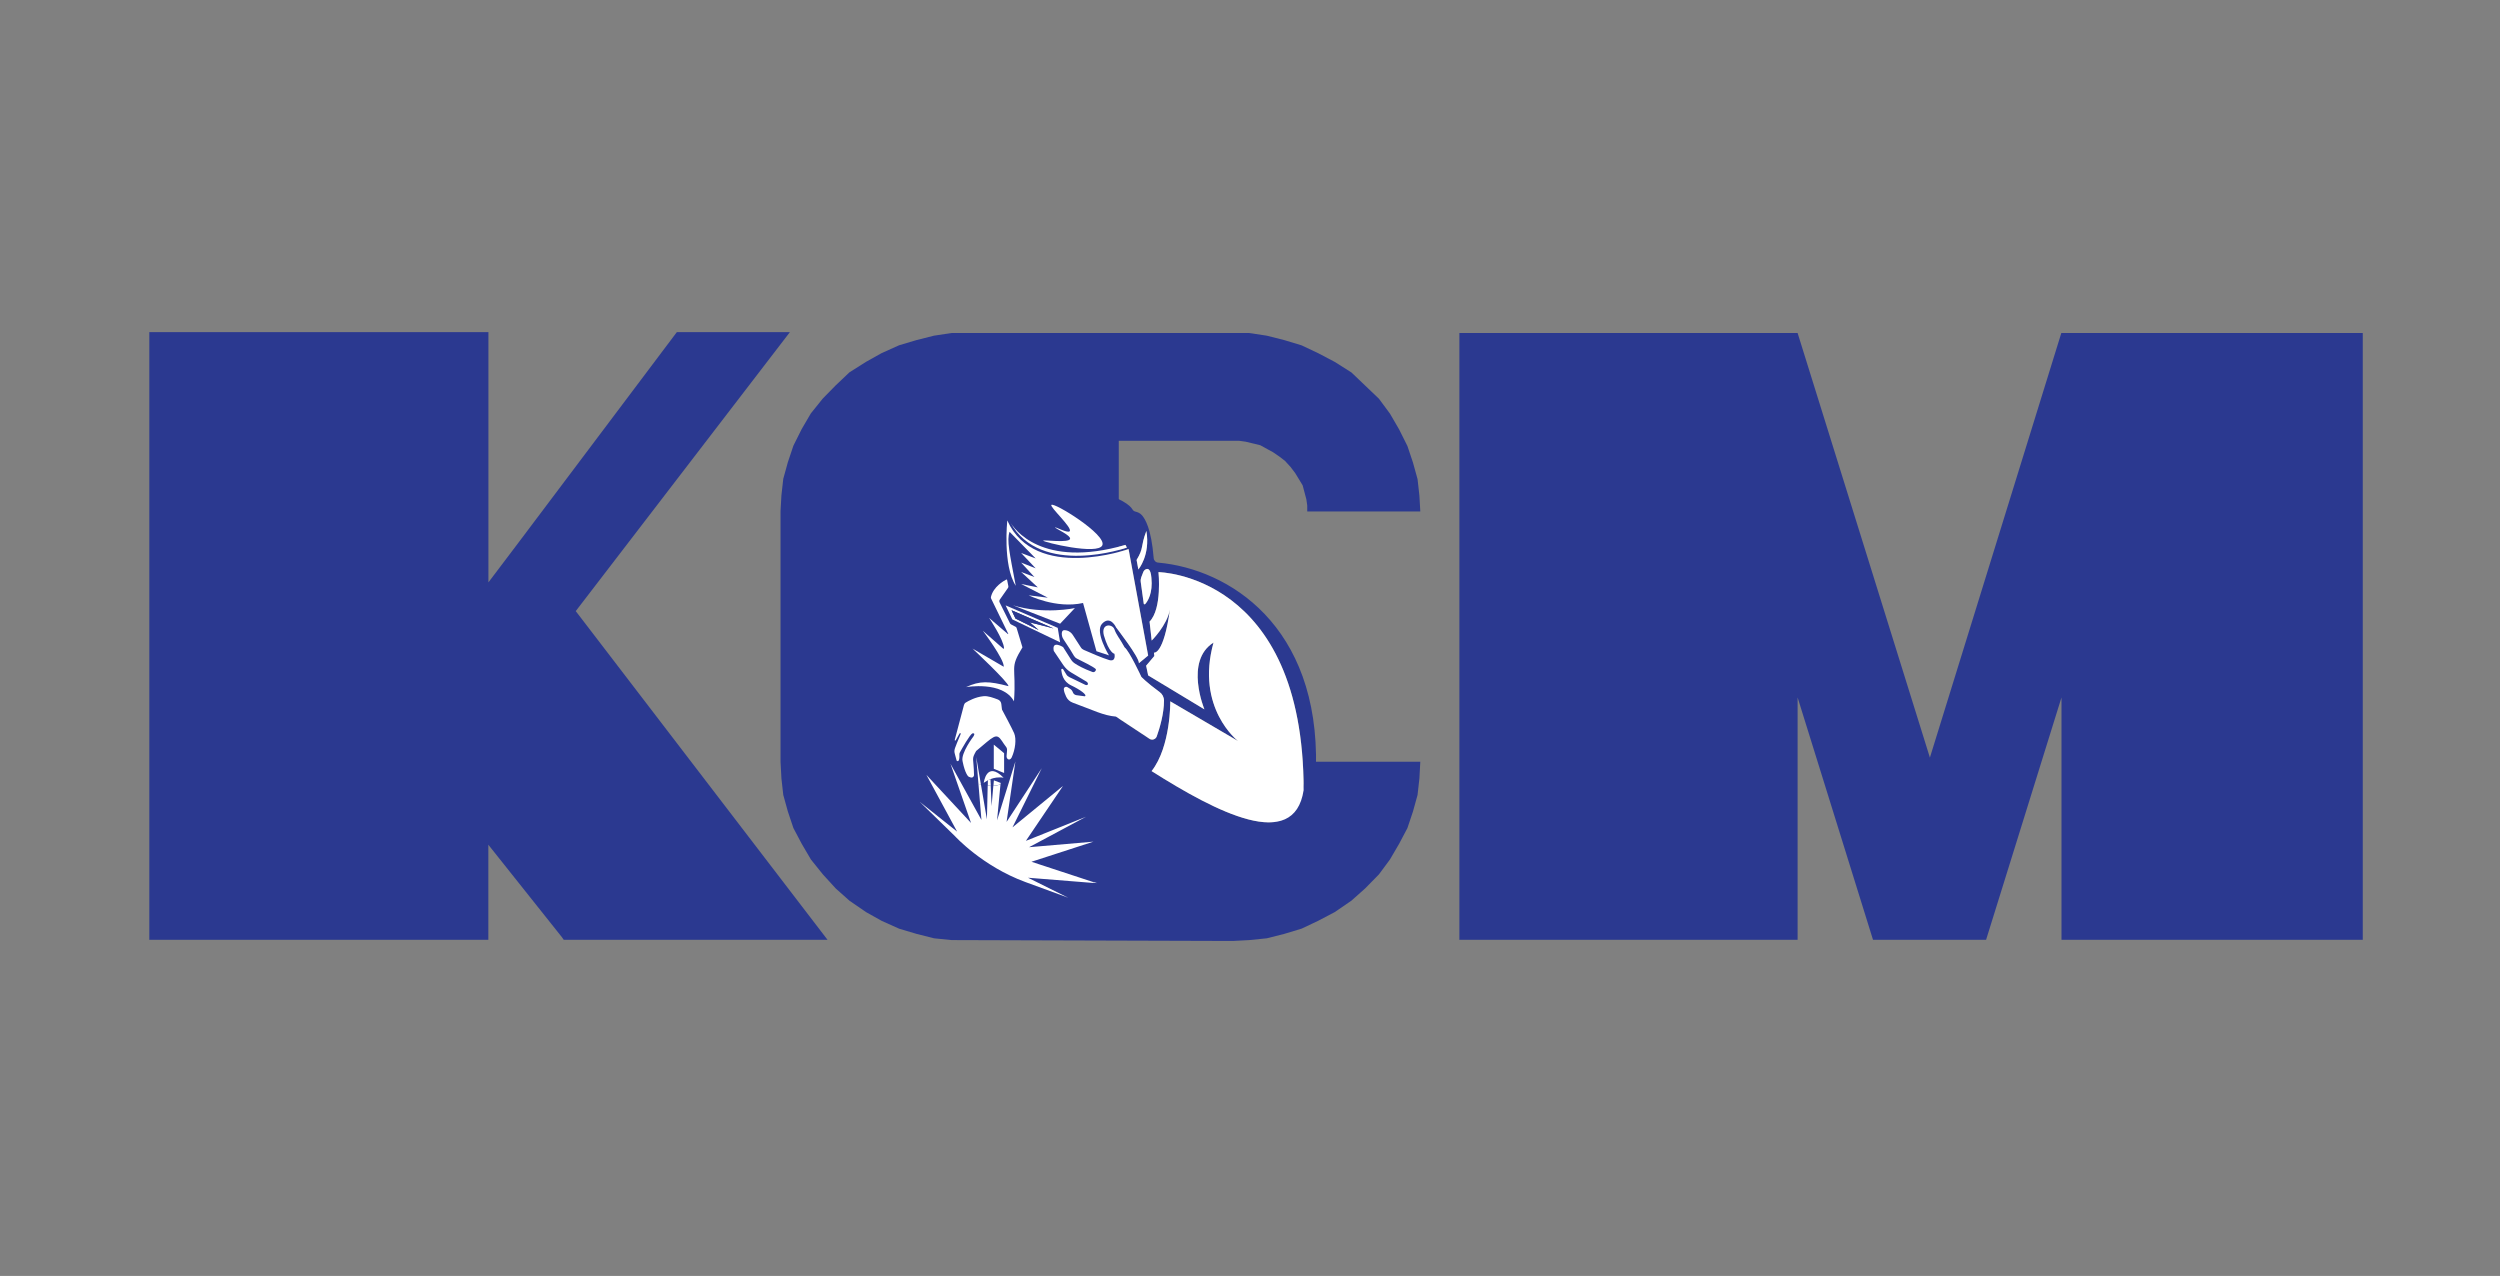 <?xml version="1.0" encoding="utf-8"?> <svg xmlns="http://www.w3.org/2000/svg" xmlns:xlink="http://www.w3.org/1999/xlink" version="1.1" x="0px" y="0px" viewBox="0 0 2834.6 1446.7" style="enable-background:new 0 0 2834.6 1446.7;" xml:space="preserve"><rect x="0" y="0" width="2834.6" height="1446.7" fill="#808080" stroke="none"/> <style type="text/css"> .st0{fill:#2B3990;} .st1{display:none;} .st2{display:inline;} .st3{fill:none;} .st4{fill:#FFFFFF;} .st5{display:inline;fill:#FFFFFF;} .st6{fill:#2B3C90;} </style> <g id="Layer_1"> <path class="st0" d="M938.3,1065.6H639.2l-2.1-3l-83.4-104.8v107.8H169.3v-689h384.5v283.7l34.4-45.5l179.2-238.2h128.2 L652.8,692.9L938.3,1065.6z"></path> <path class="st0" d="M1416.5,377.6l19.8,3l19.8,5l19.8,6l18.8,8.9l18.8,9.9l18.8,11.9l15.6,14.9l15.6,14.9l12.5,16.9l10.4,17.9 l9.4,18.8l6.3,18.8l5.2,18.8l2.1,18.8l1,17.8h-128.2v-6.9l-1-6.9l-2.1-7.9l-2.1-7.9l-4.2-6.9l-4.2-6.9l-5.2-6.9l-6.3-6.9l-6.3-4.9 l-7.3-5l-7.3-4l-7.3-4l-8.3-2l-8.3-2l-7.3-1h-136.5v445H1405l7.3-1l8.3-2l8.3-3l7.3-3l7.3-4l7.3-5l6.3-5.9l6.3-5.9l5.2-6.9l4.2-6.9 l4.2-7.9l2.1-6.9l2.1-7.9l1-6.9v-7.9h128.2l-1,18.8l-2.1,18.8l-5.2,18.8l-6.3,18.8l-9.4,17.8l-10.4,17.8l-12.5,16.9l-15.6,15.9 l-15.6,13.9l-18.8,12.9l-18.8,9.9l-18.8,8.9l-19.8,6l-19.8,5l-19.8,2l-18.8,1l-318.8-1l-19.8-2l-19.8-5l-19.8-5.9l-19.8-8.9 l-17.7-9.9l-18.8-12.9l-15.6-13.9L933,991.4l-13.5-16.8L909,956.7l-9.4-17.8l-6.3-18.8l-5.2-18.8l-2.1-18.8l-1-18.8V660.7v-81.2 l1-17.8l2.1-18.8l5.2-18.8l6.3-18.8l9.4-18.8l10.4-17.8l13.5-16.8l14.6-14.9l15.6-14.8l18.8-11.9l17.7-9.9l19.8-8.9l19.8-5.9 l19.8-5l19.8-3h318.8H1416.5z"></path> <path class="st0" d="M2679.2,1065.6h-213.6h-128.2V836.3v-45.5l-85.5,274.8h-128.2l-85.5-274.8v274.8h-383.5v-688h383.5l150,481.4 l149-481.4h128.2h213.6V1065.6z"></path> </g> <g id="Layer_2" class="st1"> <g class="st2"> <path class="st3" d="M1113.4,866.2c-2.7-0.3-5.4-0.8-7.8-1.3l6.8,40L1113.4,866.2z"></path> <path class="st3" d="M1145.1,838.5l-10.1,69.1l40.2-61.5l-33.4,67.7l57.9-47.4l-42.5,62.8l68.7-27.6l-65.1,34.8l73.7-6.3l-71,23 l70.7,23c7-27.1,19.8-61.7,23.3-71c0.6-1.5,0.5-3.2-0.3-4.6L1197,789.2c-0.5-1-1.4-1.8-2.4-2.3c-18-9.2-18.5-13-34-54.7 c-1.9-5.2-9.5-4.7-10.7,0.8c-2,9.4-0.3,15.6-2,34.2c-0.1,0.6,0,1.1,0.1,1.7c1.5,7.6-1.8,10.9-5.4,12.2c-3.3,1.2-4.8,5.1-3,8.1 c1.7,2.8,3.6,6.3,5.4,10c8.6,18.1-4.4,40.1-7.4,44.8c-0.4,0.6-0.7,1.3-0.8,2l-1.9,10.6c-0.1,0.4-0.2,0.8-0.4,1.2 c-1.5,3.3-3.8,5.4-6.6,6.8l-3.9,41.3L1145.1,838.5z"></path> <path class="st3" d="M1119.9,866.4c-1,0.1-2,0.1-3,0l1,23.2L1119.9,866.4z"></path> <path d="M1308.3,611.1c-2.7-0.2-4.9-2.4-5.1-5.1c-2.9-34.2-9.8-44.7-13.4-49.1c-1.8-2.2-16.8-14.9-44.2-25.3 c-16.6-6.3-35.2-5.5-51.1,2.5c-6.2,3.2-10.2,6.5-12.3,8.6c-1.2,1.2-2.9,1.8-4.6,1.6c-4-0.5-12.1,0.5-19.2,14.1 c-1.6,3-5.3,3.9-8.1,2l-8.1-5.5c-2-1.4-4.6-1.3-6.5,0.1c-5.1,3.9-11.8,16.5-1.8,57.6c0.6,2.4-0.5,5-2.7,6.2 c-12,6.6-48.7,32-51.3,97.7c0.4,38.7,1.4,53.3,1.7,56.9c0.1,0.6,0,1.3-0.2,1.9c-1.7,6.6-11.9,45.2-11.5,51 c0.4,5.9,5,16.2,10.1,18.9c0.9,0.5,1.7,1.3,2.2,2.2c8.9,14.5,9.1,14.1,16.1,15.7c1.1,0.3,2.7,0.7,4.5,1.1l-2.6-30.7l5.4,31.3 c2.4,0.5,5,1,7.8,1.3l0.1-6l2.9-1.3c-4.8,1.9-7.6,4.3-7.6,4.3s3.1-26,22.7-6c-5.9-1-11.1,0.1-15.1,1.6l0.3,7.6c1,0,2,0,3,0 l0.5-6.2l7.8,2.9l-0.1,1.4c2.8-1.3,5.2-3.5,6.6-6.8c0.2-0.4,0.3-0.8,0.4-1.2l1.9-10.6c0.1-0.7,0.4-1.4,0.8-2 c3-4.6,15.9-26.7,7.4-44.8c-1.7-3.7-3.7-7.2-5.4-10c-1.8-3-0.3-6.9,3-8.1c3.7-1.3,6.9-4.6,5.4-12.2c-0.1-0.6-0.1-1.1-0.1-1.7 c1.7-18.7,0-24.8,2-34.2c1.2-5.5,8.8-6,10.7-0.8c15.4,41.7,16,45.5,34,54.7c1,0.5,1.8,1.3,2.4,2.3l60.1,111.5 c0.8,1.4,0.9,3.1,0.3,4.6c-3.5,9.3-16.3,43.9-23.3,71l4.3,1.4l-4.6-0.4c-2.8,10.9-4.5,20.5-4.3,26.6c0.1,3.1,2.6,5.5,5.7,5.4 c33.9-0.7,250.4-11.1,253.9-163.8C1492.8,682.9,1389,618.4,1308.3,611.1z M1300.6,628.5c1.8,17.7-4.2,26.8-7,30.1 c-0.6,0.6-1.6,0.3-1.7-0.5l-3.4-24.8c-0.3-1.8,0-3.7,0.6-5.4l2.2-5.7c0.6-1.5,1.6-2.7,3-3.4 C1296.5,617.7,1299.8,618.1,1300.6,628.5z M1294.9,574.9c4.7,27.8-9.2,44.1-9.2,44.1l-2-10.8 C1292.5,593.6,1287.7,593.9,1294.9,574.9z M1207.7,584.1c1-4.1-17.6-12.2-17.2-13.1c0.4-0.8,14.5,7,16.7,4.3 c3.2-4-23-27.6-21-30.1c2.8-3.4,63.4,33.9,58.3,46.1c-4.8,11.7-67.8-3.6-67.6-5.2C1177.1,585,1206.6,589.1,1207.7,584.1z M1139.3,565c4,6.9,35.5,53.7,131.7,25.8c1.6,3.2,1.6,3.2,1.6,3.2S1173.8,628.5,1139.3,565c-0.3-0.5-0.5-0.8-0.5-0.8 C1139,564.5,1139.1,564.8,1139.3,565z M1135.9,562.8c31.9,70.7,138.8,32.8,138.8,32.8l22.4,121.8c0,0,0,0-10.6,8.8 c0.9-6.3-26-40.9-26-40.9s-6.6-14.7-16.3-4.2c-8.4,9.4,8,36,8,36l-14.3-4.7c0,0,0,0-15.4-55.1c-31,6.8-62.1-8.8-62.1-8.8l21.9,2.7 l-30.5-15.6l19,3.8l-19.1-17.6l15.3,5.9l-15.3-16.5l16.6,6.6l-16.6-17.5l16.6,6.2c0,0,0,0-29.8-30.5c-3.4,9.5,0,24.3,7.2,61.7 C1130.5,614.1,1135.9,562.8,1135.9,562.8z M1213.2,663.2l-16.9,18l-54-21.1C1177.7,670.9,1213.2,663.2,1213.2,663.2z M1132.2,851.9l-11.8-4.9v-27.7l11.8,9.8V851.9z M1143.7,806.5c2.7,6.4,1.4,18.5-3,27.8c-2.4,4.2-6.1,1.6-5.8-1.9 c1.1-11.7,1.1-7-5.3-17.1c-6.7-10.1-9.5-5.2-29.6,11.4c-5.8,10.3-2.9,6.7-2.5,27.8c-1.2,4.9-6.4,1.4-6.4,1.4s-3.8-2.7-6.7-17.4 c-2.2-9.1,12.5-28.3,12.5-28.3s3-4.2-1.1-3.6c-3,1.5-12.1,17.7-14.4,21.9c-0.4,0.7-0.5,1.4-0.5,2.1c0.1,1.8,0.1,5.2-0.6,6.7 c-0.9,2.1-2.5,0.6-2.5,0.6s0,0-2.1-7.9c-1.2-4.7-0.3-5.6,6.5-22c1.1-2.5-1-1.4-1-1.4s-3.3,5.8-4.3,7.5c-1.4,1.9-1.2-0.5-1.2-0.5 l10.5-39.7c0.3-1.1,1-2.1,2-2.8c3.3-2,11.1-6.4,20.1-7.3c5.4-0.6,11.4,1.8,16.7,3.8c2.1,0.8,3.7,2.7,4,4.9 c0.3,2.2,0.6,4.6,0.7,5.9c0.1,0.6,0.2,1.1,0.5,1.6C1132.2,784,1141.3,800.9,1143.7,806.5z M1143.6,769.8 c-12.9-23.7-54.9-16.3-54.9-16.3c15.8-7.5,26.2-7,48.6-1.1c-0.2-4.7-41.1-42.9-41.1-42.9l35.7,20.8c0.7-8.6-24-41.1-24-41.1 l23.2,20.4c0.4,0.4,1,0.1,1-0.5c-0.4-9.8-17-34.6-17-34.6l21.5,18.4c0.2,0.2,0.5-0.1,0.4-0.3l-19.6-40.3c-0.3-0.6-0.4-1.3-0.2-2 c2.8-11.5,14.4-18.2,17.5-19.8c0.4-0.2,0.8,0,0.9,0.4l1.4,7.1c0.1,0.7,0,1.5-0.4,2.1l-9.4,13.4c-0.6,0.9-0.7,2.1-0.2,3.1 l11.8,23.8c0.3,0.7,0.9,1.2,1.5,1.6l5.1,2.6c0.6,0.3,1,0.8,1.2,1.5l6.7,22.1C1137.9,733.2,1146.5,728.3,1143.6,769.8z M1141.5,676.1l-7.7-16l59.7,25.8l2.7,16.5L1141.5,676.1z M1295.6,810.9c-12.9-8.5-35.6-23.5-35.6-23.5 c-14.5-1.3-25.3-7.2-49.4-16c-3.3-1.2-5.9-3.6-7.4-6.8c-1.3-2.8-2.5-5.8-2.7-8.5c-0.2-2.2,2.3-3.7,4.2-2.5l2.9,1.8 c1.5,0.9,2.6,2.3,3.2,3.9c0.6,1.8,2.1,3.2,4,3.4l9.7,1.3c3.3-1.5-5.6-7.8-15.5-12.4s-11-13.3-11.5-17.7c0,0,0-0.1,0-0.1 c-0.2-1.2,1.5-1.8,2.1-0.7l3.6,5.8c0.8,1.3,2,2.4,3.4,3.1l18.4,8.9c0.6,0.3,1.3,0.4,1.9,0.2c1.1-0.3,1.2-1.1,1-1.8 c-0.2-0.8-0.8-1.5-1.5-2l-17.8-10.6c-3.5-2.1-6.5-4.9-8.8-8.3l-11-16.3c-2.5-12.7,10.7-4.3,10.7-4.3l8.9,14 c1.2,1.9,2.8,3.5,4.7,4.8c3.3,2.2,9.7,5.8,20,9.7c1.9,0.7,3.9-0.6,4.1-2.5c0-0.4-0.1-0.7-0.4-1c-2.5-2.4-16-9.2-21.4-11.8 c-1.4-0.7-2.6-1.8-3.4-3.1c-1.8-3.2-5.8-9.8-12-19c-1.4-2-2.1-4.4-2-6.8c0.3-4.5,3.2-3.7,5.9-3.2c2.7,0.8,5,2.6,6.6,4.9l9.3,14.4 c0.8,1.3,2,2.3,3.4,2.9c5.9,2.6,22.1,9.7,28.9,11.6c8.4,2.4,6.1-7.1,6.1-7.1s-6.1-0.8-12.1-21.1c-3.5-14.1,9.8-13.3,12.1-6.9 c2.3,6.4,6.6,11.2,11.6,20.6c5.4,4,19.2,33.7,19.2,33.7s5.7,6.3,20.9,17.4c3.1,2.3,5,5.9,5,9.8c0.1,15-5,31.9-8.3,41 c-1.2,3.5-5.4,4.9-8.5,2.8L1295.6,810.9z M1301,849.6c22-28,21.4-79.8,21.4-79.8l77.5,45.4c0,0-48.8-37.5-28-112.5 c-33.4,21-10.4,76.4-10.4,76.4l-64.4-38.9l-2.3-11.1l9.4-11.1l-0.5-3.8c0,0,11,3,18.3-49.4c-3.4,18.4-20.9,35.5-20.9,35.5 s0,0-2.4-21.7c14.6-14.9,10.2-56.6,10.2-56.6s166.1,2,166.1,249.5C1464,942.7,1375.2,896.6,1301,849.6z"></path> <path class="st4" d="M1129.6,778.5c-0.1-1.2-0.4-3.6-0.7-5.9c-0.3-2.3-1.8-4.2-4-4.9c-5.3-1.9-11.2-4.3-16.7-3.8 c-8.9,0.9-16.8,5.3-20.1,7.3c-1,0.6-1.7,1.6-2,2.8l-10.5,39.7c0,0-0.3,2.4,1.2,0.5c0.9-1.7,4.3-7.5,4.3-7.5s2.1-1.2,1,1.4 c-6.8,16.4-7.7,17.4-6.5,22c2.1,7.9,2.1,7.9,2.1,7.9s1.6,1.5,2.5-0.6c0.7-1.5,0.7-4.9,0.6-6.7c0-0.7,0.1-1.5,0.5-2.1 c2.3-4.3,11.4-20.5,14.4-21.9c4.1-0.7,1.1,3.6,1.1,3.6s-14.7,19.2-12.5,28.3c2.9,14.7,6.7,17.4,6.7,17.4s5.3,3.6,6.4-1.4 c-0.4-21.1-3.3-17.5,2.5-27.8c20.1-16.6,22.9-21.5,29.6-11.4c6.4,10.1,6.4,5.4,5.3,17.1c-0.3,3.5,3.4,6,5.8,1.9 c4.3-9.3,5.7-21.4,3-27.8c-2.4-5.6-11.5-22.5-13.6-26.3C1129.8,779.7,1129.7,779.1,1129.6,778.5z"></path> <path class="st4" d="M1145.4,684.6l-5.1-2.6c-0.7-0.3-1.2-0.9-1.5-1.6l-11.8-23.8c-0.5-1-0.4-2.2,0.2-3.1l9.4-13.4 c0.4-0.6,0.6-1.4,0.4-2.1l-1.4-7.1c-0.1-0.4-0.5-0.6-0.9-0.4c-3.1,1.6-14.7,8.3-17.5,19.8c-0.2,0.7-0.1,1.4,0.2,2l19.6,40.3 c0.1,0.2-0.2,0.5-0.4,0.3l-21.5-18.4c0,0,16.6,24.8,17,34.6c0,0.5-0.6,0.8-1,0.5l-23.2-20.4c0,0,24.6,32.5,24,41.1l-35.7-20.8 c0,0,40.9,38.2,41.1,42.9c-22.4-5.9-32.8-6.3-48.6,1.1c0,0,42-7.5,54.9,16.3c2.9-41.6-5.6-36.6,9.7-61.7l-6.7-22.1 C1146.4,685.5,1145.9,684.9,1145.4,684.6z"></path> <polygon class="st4" points="1120.4,847 1132.2,851.9 1132.2,829.2 1120.4,819.3 "></polygon> <path class="st4" d="M1116.5,858.8c3.9-1.5,9.1-2.7,15.1-1.6c-19.7-20-22.7,6-22.7,6S1111.8,860.7,1116.5,858.8L1116.5,858.8 L1116.5,858.8z"></path> <path class="st4" d="M1163.5,953.3l71-23l-73.7,6.3l65.1-34.8l-68.7,27.6l42.5-62.8l-57.9,47.4l33.4-67.7l-40.2,61.5l10.1-69.1 l-20.9,67.3l3.9-41.3c-2.5,1.2-5.3,1.7-8.2,1.9l-2.1,23.2l-1-23.2c-1.1,0-2.3-0.1-3.4-0.2l-0.9,38.7l-6.8-40 c-1-0.2-1.9-0.4-2.8-0.6l3.4,41.3l-35.4-64.3l23.5,67.7l-51.1-55l35.1,64.9l-42.7-34l40.1,39.1c0,0,31.2,34.3,80.4,52.4 c49.3,18.1,49.3,18.1,49.3,18.1l-46-22.9l74.3,6c0.1-0.3,0.2-0.7,0.3-1L1163.5,953.3z"></path> <path class="st4" d="M1116.5,858.8L1116.5,858.8l-2.9,1.3l-0.1,6c1.1,0.1,2.3,0.2,3.4,0.2L1116.5,858.8z"></path> <path class="st4" d="M1100.3,833.6l2.6,30.7c0.9,0.2,1.8,0.4,2.8,0.6L1100.3,833.6z"></path> <path class="st4" d="M1128.2,863.2l-7.8-2.9l-0.5,6.2c2.9-0.2,5.8-0.7,8.2-1.9L1128.2,863.2z"></path> <path class="st4" d="M1234.1,976.3c-0.1,0.3-0.2,0.7-0.3,1l4.6,0.4L1234.1,976.3z"></path> <polygon class="st4" points="1116.5,858.8 1116.5,858.8 1116.5,858.8 "></polygon> <path class="st4" d="M1193.5,685.8l-59.7-25.8l7.7,16l54.7,26.2L1193.5,685.8z M1171.6,688.3l-26.4-13.1l-4.5-9.5l48.1,20.8 l-27.3-7L1171.6,688.3z"></path> <polygon class="st4" points="1140.6,665.7 1145.1,675.2 1171.6,688.3 1161.4,679.5 1188.8,686.5 "></polygon> <path class="st4" d="M1142.2,660l54,21.1l16.9-18C1213.2,663.2,1177.7,670.9,1142.2,660z"></path> <path class="st4" d="M1138.4,576c29.8,30.5,29.8,30.5,29.8,30.5l-16.6-6.2l16.6,17.5l-16.6-6.6l15.3,16.5l-15.3-5.9l19.1,17.6 l-19-3.8l30.5,15.6l-21.9-2.7c0,0,31.2,15.6,62.1,8.8c15.4,55.1,15.4,55.1,15.4,55.1l14.3,4.7c0,0-16.4-26.7-8-36 c9.7-10.6,16.3,4.2,16.3,4.2s26.9,34.6,26,40.9c10.6-8.8,10.6-8.8,10.6-8.8l-22.4-121.8c0,0-106.9,38-138.8-32.8 c0,0-5.4,51.3,9.7,74.8C1138.4,600.2,1135,585.4,1138.4,576z"></path> <path class="st4" d="M1138.8,564.2c0,0,0.2,0.3,0.5,0.8C1139.1,564.8,1139,564.5,1138.8,564.2z"></path> <path class="st4" d="M1272.6,594c0,0,0,0-1.6-3.2c-96.2,27.9-127.7-18.9-131.7-25.8C1173.8,628.5,1272.6,594,1272.6,594z"></path> <path class="st4" d="M1244.6,591.3c5.1-12.2-55.5-49.5-58.3-46.1c-2,2.4,24.3,26.1,21,30.1c-2.2,2.7-16.3-5.1-16.7-4.3 c-0.5,0.9,18.2,9,17.2,13.1c-1.2,5-30.6,0.9-30.7,2C1176.8,587.7,1239.8,603,1244.6,591.3z"></path> <path class="st4" d="M1294.9,574.9c-7.1,19-2.4,18.6-11.2,33.2l2,10.8C1285.7,619,1299.6,602.7,1294.9,574.9z"></path> <path class="st4" d="M1291.2,622.2l-2.2,5.7c-0.7,1.7-0.9,3.6-0.6,5.4l3.4,24.8c0.1,0.8,1.2,1.2,1.7,0.5c2.9-3.3,8.8-12.4,7-30.1 c-0.8-10.4-4.1-10.8-6.4-9.7C1292.8,619.5,1291.8,620.7,1291.2,622.2z"></path> <path class="st4" d="M1306.8,809.9c3.2-9.1,8.4-26,8.3-41c0-3.9-1.9-7.5-5-9.8c-15.2-11.1-20.9-17.4-20.9-17.4 s-13.8-29.7-19.2-33.7c-5.1-9.4-9.4-14.1-11.6-20.6c-2.3-6.4-15.6-7.2-12.1,6.9c6,20.3,12.1,21.1,12.1,21.1s2.3,9.5-6.1,7.1 c-6.8-1.9-23.1-9-28.9-11.6c-1.4-0.6-2.6-1.6-3.4-2.9l-9.3-14.4c-1.5-2.4-3.9-4.1-6.6-4.9c-2.7-0.5-5.7-1.3-5.9,3.2 c-0.1,2.4,0.6,4.8,2,6.8c6.2,9.2,10.2,15.8,12,19c0.8,1.4,2,2.4,3.4,3.1c5.4,2.6,18.9,9.4,21.4,11.8c0.3,0.2,0.4,0.6,0.4,1 c-0.2,1.9-2.2,3.2-4.1,2.5c-10.3-3.9-16.7-7.5-20-9.7c-1.9-1.2-3.4-2.9-4.7-4.8l-8.9-14c0,0-13.2-8.4-10.7,4.3l11,16.3 c2.3,3.4,5.3,6.2,8.8,8.3l17.8,10.6c0.7,0.4,1.3,1.1,1.5,2c0.2,0.7,0,1.5-1,1.8c-0.6,0.2-1.3,0.1-1.9-0.2l-18.4-8.9 c-1.4-0.7-2.6-1.8-3.4-3.1l-3.6-5.8c-0.7-1.1-2.3-0.5-2.1,0.7c0,0,0,0.1,0,0.1c0.6,4.4,1.7,13.1,11.5,17.7s18.8,11,15.5,12.4 l-9.7-1.3c-1.9-0.3-3.4-1.6-4-3.4c-0.6-1.6-1.7-3-3.2-3.9l-2.9-1.8c-1.9-1.2-4.3,0.3-4.2,2.5c0.2,2.7,1.4,5.7,2.7,8.5 c1.5,3.1,4.2,5.6,7.4,6.8c24.1,8.8,34.9,14.7,49.4,16c0,0,22.8,15,35.6,23.5l2.7,1.8C1301.4,814.8,1305.6,813.4,1306.8,809.9z"></path> <path class="st4" d="M1308.8,622.1c0,0,4.4,41.7-10.2,56.6c2.4,21.7,2.4,21.7,2.4,21.7s17.5-17.1,20.9-35.5 c0.2-1.1,0.3-2.3,0.5-3.5c-0.1,1.2-0.3,2.3-0.5,3.5c-7.3,52.4-18.3,49.4-18.3,49.4l0.5,3.8l-9.4,11.1l2.3,11.1l64.4,38.9 c0,0-23-55.4,10.4-76.4c-20.8,75,28,112.5,28,112.5l-77.5-45.4c0,0,0.7,51.8-21.4,79.8c74.2,47,163,93.1,173.9,21.9 C1474.9,624.1,1308.8,622.1,1308.8,622.1z"></path> <path class="st4" d="M1321.8,664.9c0.2-1.2,0.4-2.3,0.5-3.5C1322.2,662.6,1322,663.7,1321.8,664.9z"></path> </g> <path class="st5" d="M1112.7,984.8l13.5,64.3l-7.7-65.1l34.9,57.2l-23.9-60.7l49.2,48.3l-34.7-57.7l52.2,45.5l-49.9-50.2 c0,0-30.1-30.2-76.5-45.1c-46.5-14.9-46.5-14.9-46.5-14.9l43.5,19.4l-76.2,0.2l73.1,16.3l-65.5,23.1l68.5-8l-59.6,33.5l63.2-27.1 l-37.7,58.3l52.5-44.7l-29.2,62.4l35.7-57l-7.4,63l17.5-61.7l4.8,41.3"></path> </g> <g id="Layer_3"> <g> <path class="st3" d="M1151.3,863.3l-10,68.5l39.9-60.9l-33.2,67.1l57.3-47l-42.1,62.3l68.1-27.3l-64.5,34.5l73-6.3l-70.3,22.8 l70.1,22.8c6.9-26.9,19.7-61.2,23.1-70.4c0.6-1.5,0.5-3.2-0.3-4.6l-59.6-110.5c-0.5-1-1.3-1.8-2.3-2.3 c-17.8-9.2-18.3-12.9-33.6-54.3c-1.9-5.2-9.4-4.7-10.6,0.7c-2,9.4-0.3,15.5-2,34c-0.1,0.6,0,1.1,0.1,1.7 c1.5,7.6-1.8,10.8-5.4,12.1c-3.3,1.2-4.7,5-2.9,8c1.7,2.8,3.6,6.3,5.3,9.9c8.5,17.9-4.4,39.8-7.3,44.4c-0.4,0.6-0.7,1.3-0.8,2 l-1.9,10.5c-0.1,0.4-0.2,0.8-0.3,1.2c-1.4,3.3-3.8,5.4-6.6,6.7l-3.9,41L1151.3,863.3z"></path> <path class="st3" d="M1119.9,890.7c-2.7-0.3-5.4-0.8-7.7-1.3l6.8,39.6L1119.9,890.7z"></path> <path class="st3" d="M1126.3,890.9c-1,0.1-2,0.1-3,0l1,23L1126.3,890.9z"></path> <path class="st0" d="M1313.1,637.9c-2.7-0.2-4.8-2.4-5-5.1c-2.8-33.9-9.7-44.3-13.3-48.6c-2.2-2.5-5.1-3.6-7.3-4.1 c-1.5-0.3-2.8-1.3-3.6-2.7c-2.4-4.1-11.8-13.1-49.7-23.8c-0.6-0.2-1.3-0.2-1.9-0.2c-26.1,1.9-39.4,12.2-44.1,16.8 c-1.2,1.2-2.9,1.8-4.6,1.5c-4-0.5-12,0.6-19,14c-1.5,2.9-5.3,3.8-8,2l-8-5.5c-1.9-1.3-4.5-1.3-6.4,0.1 c-5.1,3.8-11.9,16.2-1.9,57.2c0.6,2.4-0.5,4.9-2.7,6.1c-11.9,6.6-48.2,31.7-50.8,96.8c0.4,38.3,1.4,52.8,1.7,56.4 c0.1,0.6,0,1.3-0.2,1.9c-1.7,6.5-11.8,44.8-11.4,50.6c0.4,5.8,4.9,16,10,18.8c0.9,0.5,1.6,1.2,2.1,2c8.9,14.6,9.1,14.2,16.1,15.8 c1.1,0.3,2.7,0.7,4.4,1.1l-2.5-30.4l5.3,31.1c2.4,0.5,5,1,7.7,1.3l0.1-6c-3,1.5-4.7,3-4.7,3s3-25.8,22.5-5.9 c-5.9-1-11,0.1-14.9,1.6l0.3,7.5c1,0,2,0,3,0l0.5-6.1l7.7,2.9l-0.1,1.4c2.8-1.3,5.1-3.4,6.6-6.7c0.2-0.4,0.3-0.8,0.3-1.2l1.9-10.5 c0.1-0.7,0.4-1.4,0.8-2c2.9-4.6,15.8-26.4,7.3-44.4c-1.7-3.7-3.6-7.1-5.3-9.9c-1.8-3-0.4-6.9,2.9-8c3.6-1.3,6.9-4.5,5.4-12.1 c-0.1-0.5-0.1-1.1-0.1-1.7c1.7-18.5,0-24.7,2-34c1.2-5.4,8.7-5.9,10.6-0.7c15.3,41.4,15.9,45.1,33.6,54.3c1,0.5,1.8,1.3,2.3,2.3 l59.6,110.5c0.8,1.4,0.9,3.1,0.3,4.6c-3.5,9.2-16.2,43.5-23.1,70.4l4.3,1.4l-4.6-0.4c-2.7,10.8-4.5,20.4-4.3,26.4 c0.1,3,2.6,5.3,5.6,5.3c33.6-0.7,248.2-11,251.6-162.4C1496,709.1,1393.1,645.1,1313.1,637.9z M1305.5,655.1 c1.8,17.6-4.1,26.6-7,29.8c-0.6,0.6-1.6,0.3-1.7-0.5l-3.4-24.6c-0.2-1.8,0-3.6,0.6-5.3l2.2-5.7c0.5-1.4,1.6-2.7,3-3.4 C1301.4,644.4,1304.6,644.8,1305.5,655.1z M1299.8,602c4.7,27.6-9.1,43.7-9.1,43.7l-2-10.8C1297.4,620.5,1292.7,620.8,1299.8,602z M1213.4,611.1c1-4.1-17.5-12.1-17-13c0.4-0.8,14.4,6.9,16.6,4.3c3.2-3.9-22.8-27.4-20.8-29.8c2.8-3.4,62.8,33.6,57.8,45.7 c-4.8,11.6-67.2-3.6-67-5.2C1183.1,612,1212.2,616,1213.4,611.1z M1145.6,592.2c4,6.8,35.2,53.2,130.6,25.6 c1.6,3.1,1.6,3.1,1.6,3.1S1179.8,655.1,1145.6,592.2c-0.3-0.5-0.5-0.8-0.5-0.8C1145.2,591.7,1145.4,591.9,1145.6,592.2z M1142.2,590c31.6,70.1,137.5,32.5,137.5,32.5l22.2,120.7c0,0,0,0-10.5,8.7c0.9-6.3-25.8-40.5-25.8-40.5s-6.5-14.6-16.1-4.1 c-8.3,9.3,8,35.7,8,35.7l-14.2-4.7c0,0,0,0-15.2-54.7c-30.7,6.7-61.6-8.7-61.6-8.7l21.7,2.7l-30.2-15.5l18.8,3.8l-18.9-17.5 l15.1,5.8l-15.1-16.4l16.5,6.5l-16.5-17.4l16.5,6.2c0,0,0,0-29.6-30.2c-3.4,9.4,0,24.1,7.2,61.2 C1136.8,640.9,1142.2,590,1142.2,590z M1218.8,689.5l-16.8,17.8l-53.5-20.9C1183.6,697.1,1218.8,689.5,1218.8,689.5z M1138.5,876.5l-11.6-4.8v-27.4l11.6,9.7V876.5z M1149.9,831.6c2.7,6.3,1.3,18.3-2.9,27.6c-2.4,4.1-6,1.6-5.7-1.8 c1.1-11.6,1.1-7-5.2-17c-6.6-10-9.4-5.1-29.3,11.3c-5.7,10.2-2.9,6.6-2.4,27.6c-1.2,4.9-6.4,1.3-6.4,1.3s-3.8-2.7-6.6-17.3 c-2.2-9,12.3-28.1,12.3-28.1s2.9-4.2-1.1-3.5c-3,1.5-11.9,17.5-14.3,21.7c-0.4,0.6-0.5,1.4-0.5,2.1c0.1,1.7,0.1,5.1-0.6,6.6 c-0.9,2.1-2.5,0.6-2.5,0.6s0,0-2.1-7.8c-1.2-4.6-0.3-5.5,6.4-21.8c1.1-2.5-1-1.3-1-1.3s-3.3,5.8-4.2,7.5c-1.4,1.8-1.2-0.5-1.2-0.5 l10.4-39.3c0.3-1.1,1-2.1,2-2.7c3.2-2,11-6.3,19.9-7.2c5.4-0.5,11.3,1.8,16.5,3.7c2.1,0.8,3.6,2.7,3.9,4.9 c0.3,2.2,0.6,4.6,0.7,5.8c0.1,0.6,0.2,1.1,0.5,1.6C1138.5,809.3,1147.5,826,1149.9,831.6z M1149.8,795.2 c-12.8-23.5-54.4-16.1-54.4-16.1c15.7-7.4,26-6.9,48.2-1.1c-0.2-4.7-40.8-42.6-40.8-42.6l35.4,20.6c0.7-8.5-23.7-40.8-23.7-40.8 l23,20.2c0.4,0.4,1,0.1,1-0.5c-0.4-9.7-16.9-34.3-16.9-34.3l21.3,18.3c0.2,0.2,0.5-0.1,0.4-0.3l-19.4-39.9c-0.3-0.6-0.4-1.3-0.2-2 c2.8-11.4,14.3-18,17.4-19.6c0.4-0.2,0.8,0,0.9,0.4l1.4,7c0.1,0.7,0,1.5-0.4,2.1l-9.3,13.3c-0.6,0.9-0.7,2.1-0.2,3.1l11.7,23.6 c0.3,0.7,0.9,1.2,1.5,1.5l5,2.6c0.6,0.3,1,0.8,1.2,1.4l6.6,21.9C1144.2,758.9,1152.7,754,1149.8,795.2z M1147.8,702.2l-7.6-15.9 l59.1,25.5l2.7,16.4L1147.8,702.2z M1300.5,835.9c-12.8-8.4-35.3-23.3-35.3-23.3c-14.3-1.3-25.1-7.1-49-15.8 c-3.2-1.2-5.9-3.6-7.4-6.7c-1.3-2.8-2.5-5.8-2.7-8.4c-0.2-2.2,2.2-3.7,4.1-2.5l2.9,1.8c1.5,0.9,2.6,2.3,3.2,3.9 c0.6,1.8,2.1,3.1,4,3.4l9.6,1.3c3.2-1.5-5.6-7.7-15.3-12.3s-10.9-13.2-11.4-17.6c0,0,0-0.1,0-0.1c-0.2-1.2,1.5-1.8,2.1-0.7 l3.6,5.8c0.8,1.3,2,2.4,3.4,3.1l18.2,8.8c0.6,0.3,1.3,0.4,1.9,0.2c1.1-0.3,1.2-1.1,1-1.8c-0.2-0.8-0.7-1.5-1.5-2l-17.6-10.5 c-3.5-2.1-6.4-4.9-8.7-8.2l-10.9-16.2c-2.5-12.5,10.6-4.3,10.6-4.3l8.8,13.9c1.2,1.9,2.8,3.5,4.6,4.7c3.3,2.2,9.6,5.8,19.8,9.6 c1.9,0.7,3.8-0.6,4-2.5c0-0.4-0.1-0.7-0.4-1c-2.5-2.4-15.9-9.1-21.2-11.7c-1.4-0.7-2.5-1.8-3.3-3.1c-1.8-3.1-5.8-9.7-11.9-18.8 c-1.3-2-2.1-4.3-1.9-6.7c0.3-4.5,3.2-3.6,5.9-3.2c2.7,0.8,5,2.5,6.5,4.9l9.2,14.2c0.8,1.3,2,2.3,3.4,2.9 c5.8,2.6,21.9,9.6,28.7,11.5c8.3,2.4,6-7.1,6-7.1s-6-0.8-12-20.9c-3.5-14,9.7-13.2,12-6.8c2.2,6.4,6.5,11.1,11.5,20.4 c5.4,3.9,19,33.4,19,33.4s5.7,6.2,20.7,17.2c3.1,2.3,5,5.9,5,9.7c0.1,14.9-5,31.6-8.2,40.6c-1.2,3.4-5.4,4.8-8.4,2.8L1300.5,835.9 z M1305.8,874.3c21.8-27.8,21.2-79.1,21.2-79.1l76.8,45c0,0-48.4-37.2-27.8-111.6c-33.2,20.8-10.3,75.7-10.3,75.7l-63.8-38.5 l-2.3-11l9.3-11l-0.4-3.8c0,0,10.9,3,18.1-48.9c-3.4,18.2-20.7,35.2-20.7,35.2s0,0-2.4-21.5c14.4-14.8,10.1-56.1,10.1-56.1 s164.6,2,164.6,247.3C1467.4,966.6,1379.4,920.9,1305.8,874.3z"></path> <path class="st6" d="M1123,883.4c-1.1,0.4-2,0.9-2.9,1.3L1123,883.4z"></path> <path class="st4" d="M1136,803.8c-0.1-1.2-0.4-3.6-0.7-5.8c-0.3-2.2-1.8-4.1-3.9-4.9c-5.2-1.9-11.1-4.3-16.5-3.7 c-8.8,0.9-16.7,5.2-19.9,7.2c-1,0.6-1.7,1.6-2,2.7l-10.4,39.3c0,0-0.3,2.4,1.2,0.5c0.9-1.7,4.2-7.5,4.2-7.5s2.1-1.2,1,1.3 c-6.7,16.3-7.6,17.2-6.4,21.8c2.1,7.8,2.1,7.8,2.1,7.8s1.6,1.5,2.5-0.6c0.7-1.5,0.7-4.9,0.6-6.6c0-0.7,0.1-1.5,0.5-2.1 c2.3-4.2,11.3-20.3,14.3-21.7c4-0.7,1.1,3.5,1.1,3.5s-14.5,19-12.3,28.1c2.9,14.6,6.6,17.3,6.6,17.3s5.2,3.5,6.4-1.3 c-0.4-20.9-3.3-17.4,2.4-27.6c19.9-16.5,22.7-21.3,29.3-11.3c6.3,10,6.3,5.4,5.2,17c-0.3,3.4,3.4,6,5.7,1.8 c4.3-9.2,5.6-21.3,2.9-27.6c-2.4-5.6-11.4-22.3-13.4-26.1C1136.2,805,1136,804.4,1136,803.8z"></path> <path class="st4" d="M1151.6,710.7l-5-2.6c-0.7-0.3-1.2-0.9-1.5-1.5l-11.7-23.6c-0.5-1-0.4-2.2,0.2-3.1l9.3-13.3 c0.4-0.6,0.6-1.3,0.4-2.1l-1.4-7c-0.1-0.4-0.5-0.6-0.9-0.4c-3.1,1.6-14.6,8.2-17.4,19.6c-0.2,0.7-0.1,1.4,0.2,2l19.4,39.9 c0.1,0.2-0.2,0.5-0.4,0.3l-21.3-18.3c0,0,16.5,24.6,16.9,34.3c0,0.5-0.6,0.8-1,0.5l-23-20.2c0,0,24.4,32.3,23.7,40.8l-35.4-20.6 c0,0,40.5,37.9,40.8,42.6c-22.2-5.8-32.5-6.3-48.2,1.1c0,0,41.7-7.4,54.4,16.1c2.9-41.2-5.6-36.3,9.6-61.2l-6.6-21.9 C1152.6,711.6,1152.2,711,1151.6,710.7z"></path> <polygon class="st4" points="1126.8,871.7 1138.5,876.5 1138.5,854 1126.8,844.3 "></polygon> <path class="st4" d="M1120.1,884.7c0.9-0.4,1.8-0.9,2.9-1.3l0,0l0,0c3.9-1.5,9.1-2.6,14.9-1.6c-19.5-19.8-22.5,5.9-22.5,5.9 S1117.1,886.3,1120.1,884.7L1120.1,884.7L1120.1,884.7z"></path> <path class="st4" d="M1169.5,977.1l70.3-22.8l-73,6.3l64.5-34.5l-68.1,27.3l42.1-62.3l-57.3,47l33.2-67.1l-39.9,60.9l10-68.5 l-20.8,66.8l3.9-41c-2.4,1.2-5.2,1.7-8.1,1.8l-2,23l-1-23c-1.1,0-2.3-0.1-3.4-0.2L1119,929l-6.8-39.6c-1-0.2-1.9-0.4-2.8-0.6 l3.4,40.9l-35.1-63.7l23.3,67.1l-50.6-54.5l34.8,64.3l-42.3-33.7l39.8,38.8c0,0,30.9,34,79.7,52c48.8,17.9,48.8,17.9,48.8,17.9 l-45.6-22.7l73.6,5.9c0.1-0.3,0.2-0.7,0.3-1L1169.5,977.1z"></path> <path class="st4" d="M1106.9,858.4l2.5,30.4c0.9,0.2,1.8,0.4,2.8,0.6L1106.9,858.4z"></path> <path class="st4" d="M1239.6,999.9c-0.1,0.3-0.2,0.7-0.3,1l4.6,0.4L1239.6,999.9z"></path> <path class="st4" d="M1123,883.4C1123,883.4,1123,883.4,1123,883.4l-2.9,1.3l0,0l-0.1,6c1.1,0.1,2.2,0.2,3.4,0.2L1123,883.4z"></path> <path class="st4" d="M1134.6,887.7l-7.7-2.9l-0.5,6.1c2.9-0.1,5.7-0.7,8.1-1.8L1134.6,887.7z"></path> <polygon class="st4" points="1123,883.4 1123,883.4 1123,883.4 "></polygon> <polygon class="st4" points="1120.1,884.7 1120.1,884.7 1120.1,884.7 "></polygon> <path class="st4" d="M1199.3,711.9l-59.1-25.5l7.6,15.9l54.2,26L1199.3,711.9z M1177.6,714.3l-26.2-13l-4.5-9.4l47.7,20.6 l-27.1-6.9L1177.6,714.3z"></path> <polygon class="st0" points="1146.9,691.9 1151.4,701.4 1177.6,714.3 1167.5,705.6 1194.6,712.6 "></polygon> <path class="st4" d="M1148.5,686.3l53.5,20.9l16.8-17.8C1218.8,689.5,1183.6,697.1,1148.5,686.3z"></path> <path class="st4" d="M1144.7,603c29.6,30.2,29.6,30.2,29.6,30.2l-16.5-6.2l16.5,17.4l-16.5-6.5l15.1,16.4l-15.1-5.8l18.9,17.5 l-18.8-3.8l30.2,15.5l-21.7-2.7c0,0,30.9,15.5,61.6,8.7c15.2,54.7,15.2,54.7,15.2,54.7l14.2,4.7c0,0-16.2-26.4-8-35.7 c9.6-10.5,16.1,4.1,16.1,4.1s26.7,34.3,25.8,40.5c10.5-8.7,10.5-8.7,10.5-8.7l-22.2-120.7c0,0-106,37.6-137.5-32.5 c0,0-5.4,50.8,9.6,74.1C1144.7,627.1,1141.3,612.4,1144.7,603z"></path> <path class="st4" d="M1277.7,620.9c0,0,0,0-1.6-3.1c-95.4,27.6-126.6-18.8-130.6-25.6C1179.8,655.1,1277.7,620.9,1277.7,620.9z"></path> <path class="st4" d="M1145.1,591.4c0,0,0.2,0.3,0.5,0.8C1145.4,591.9,1145.2,591.7,1145.1,591.4z"></path> <path class="st4" d="M1249.9,618.2c5-12.1-55-49.1-57.8-45.7c-2,2.4,24,25.8,20.8,29.8c-2.2,2.6-16.2-5.1-16.6-4.3 c-0.5,0.9,18,8.9,17,13c-1.2,4.9-30.3,0.9-30.5,2C1182.8,614.7,1245.1,629.8,1249.9,618.2z"></path> <path class="st4" d="M1299.8,602c-7.1,18.8-2.4,18.5-11.1,32.9l2,10.8C1290.7,645.7,1304.5,629.6,1299.8,602z"></path> <path class="st4" d="M1296.2,648.8l-2.2,5.7c-0.6,1.7-0.9,3.5-0.6,5.3l3.4,24.6c0.1,0.8,1.1,1.1,1.7,0.5c2.8-3.2,8.8-12.3,7-29.8 c-0.8-10.3-4-10.7-6.3-9.6C1297.8,646.1,1296.7,647.4,1296.2,648.8z"></path> <path class="st4" d="M1311.6,834.9c3.2-9,8.3-25.8,8.2-40.6c0-3.9-1.9-7.5-5-9.7c-15-11-20.7-17.2-20.7-17.2s-13.7-29.5-19-33.4 c-5-9.3-9.3-14-11.5-20.4c-2.2-6.4-15.5-7.2-12,6.8c5.9,20.2,12,20.9,12,20.9s2.2,9.4-6,7.1c-6.7-1.9-22.9-8.9-28.7-11.5 c-1.4-0.6-2.6-1.6-3.4-2.9l-9.2-14.2c-1.5-2.3-3.8-4.1-6.5-4.9c-2.7-0.5-5.6-1.3-5.9,3.2c-0.1,2.4,0.6,4.8,1.9,6.7 c6.2,9.1,10.1,15.7,11.9,18.8c0.8,1.3,1.9,2.4,3.3,3.1c5.3,2.6,18.8,9.3,21.2,11.7c0.3,0.2,0.4,0.6,0.4,1c-0.2,1.9-2.1,3.2-4,2.5 c-10.2-3.8-16.5-7.4-19.8-9.6c-1.9-1.2-3.4-2.8-4.6-4.7l-8.8-13.9c0,0-13.1-8.3-10.6,4.3l10.9,16.2c2.3,3.3,5.2,6.1,8.7,8.2 l17.6,10.5c0.7,0.4,1.3,1.1,1.5,2c0.2,0.7,0,1.5-1,1.8c-0.6,0.2-1.3,0.1-1.9-0.2l-18.2-8.8c-1.4-0.7-2.6-1.7-3.4-3.1l-3.6-5.8 c-0.6-1-2.3-0.5-2.1,0.7c0,0,0,0.1,0,0.1c0.6,4.4,1.7,13,11.4,17.6s18.6,10.9,15.3,12.3l-9.6-1.3c-1.9-0.3-3.4-1.6-4-3.4 c-0.6-1.6-1.7-3-3.2-3.9l-2.9-1.8c-1.9-1.1-4.3,0.3-4.1,2.5c0.2,2.7,1.4,5.6,2.7,8.4c1.5,3.1,4.1,5.5,7.4,6.7 c23.9,8.7,34.6,14.6,49,15.8c0,0,22.6,14.8,35.3,23.3l2.7,1.8C1306.3,839.7,1310.4,838.3,1311.6,834.9z"></path> <path class="st4" d="M1313.5,648.7c0,0,4.4,41.3-10.1,56.1c2.4,21.5,2.4,21.5,2.4,21.5s17.3-16.9,20.7-35.2 c0.2-1.1,0.3-2.3,0.5-3.5c-0.1,1.2-0.3,2.3-0.5,3.5c-7.2,51.9-18.1,48.9-18.1,48.9l0.4,3.8l-9.3,11l2.3,11l63.8,38.5 c0,0-22.8-54.9,10.3-75.7c-20.6,74.4,27.8,111.6,27.8,111.6l-76.8-45c0,0,0.7,51.3-21.2,79.1c73.6,46.6,161.6,92.3,172.4,21.7 C1478.2,650.7,1313.5,648.7,1313.5,648.7z"></path> <path class="st4" d="M1326.5,691.2c0.2-1.2,0.4-2.3,0.5-3.5C1326.8,688.9,1326.7,690,1326.5,691.2z"></path> </g> </g> </svg> 